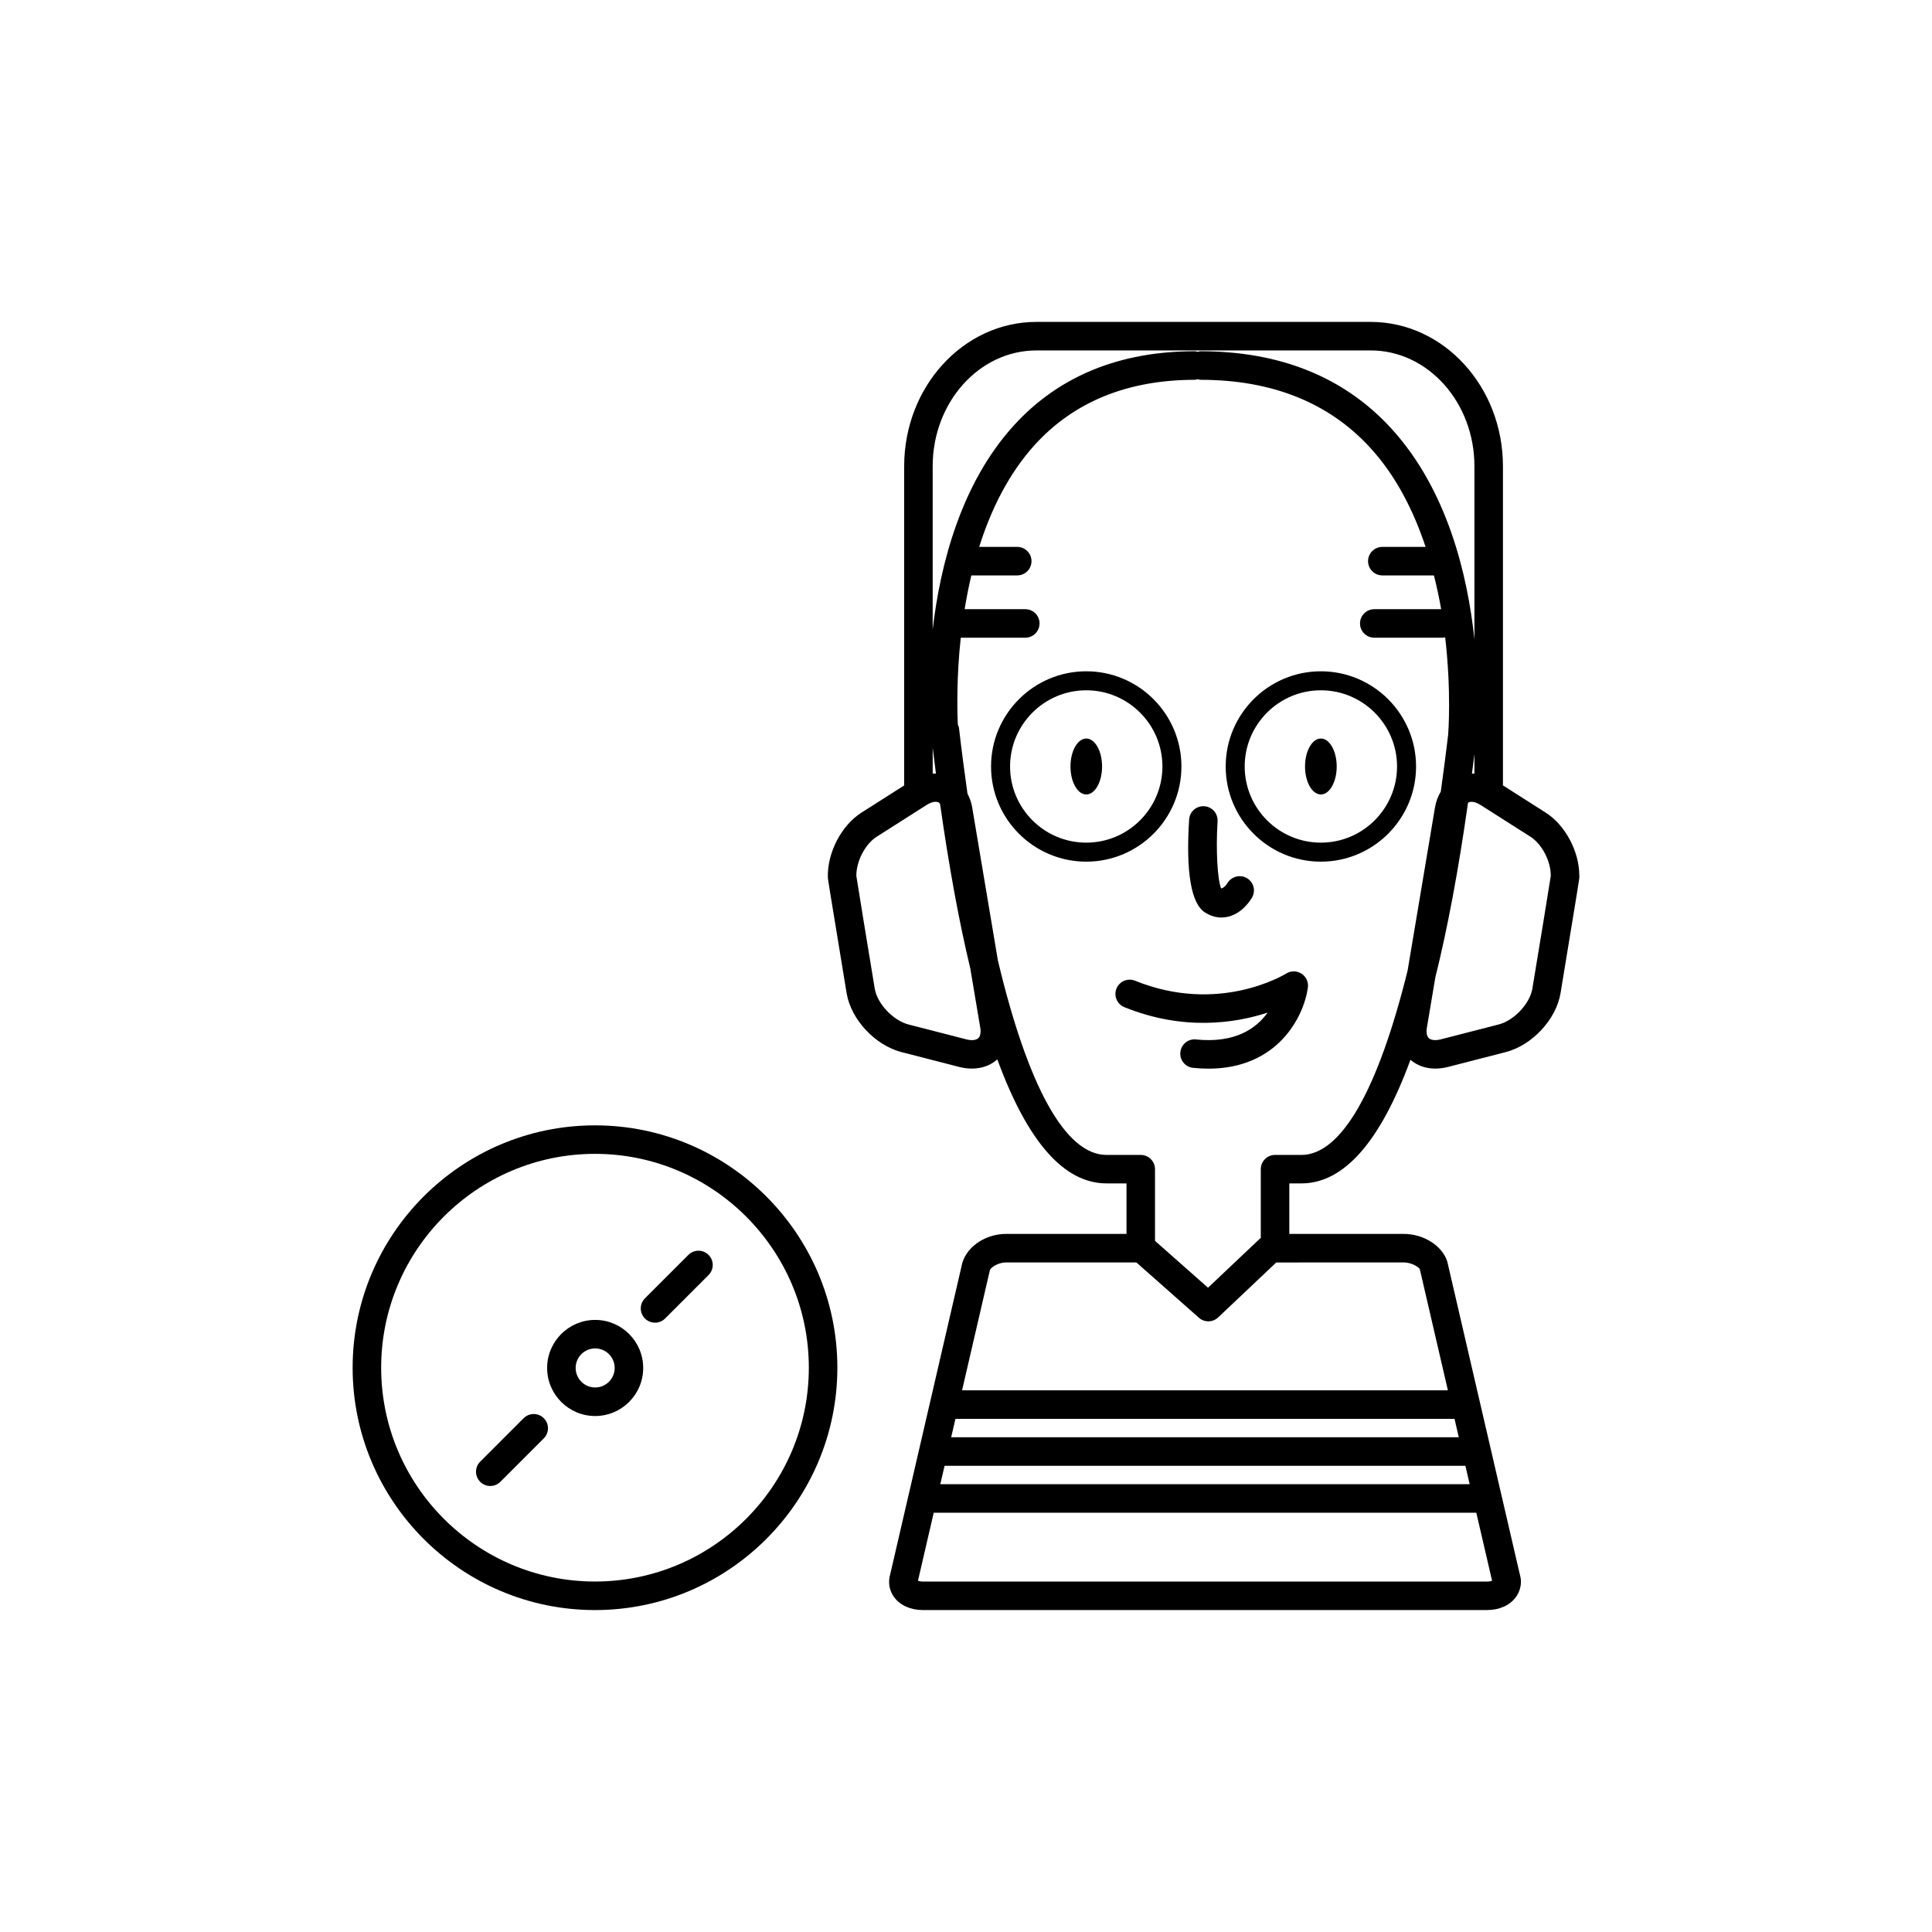 <?xml version="1.0" encoding="UTF-8"?>
<!-- Uploaded to: ICON Repo, www.svgrepo.com, Generator: ICON Repo Mixer Tools -->
<svg fill="#000000" width="800px" height="800px" version="1.1" viewBox="144 144 512 512" xmlns="http://www.w3.org/2000/svg">
 <g>
  <path d="m463.32 385.8c1.391 0.895 2.883 1.352 4.383 1.352 0.609 0 1.219-0.074 1.824-0.227 3.777-0.934 5.91-4.43 6.297-5.117 1.02-1.805 0.379-4.074-1.41-5.113-1.785-1.023-4.098-0.414-5.152 1.371-0.391 0.648-1.066 1.309-1.652 1.371-0.973-2.262-1.418-10.219-0.941-17.766 0.133-2.086-1.445-3.883-3.527-4.012-2.117-0.133-3.883 1.445-4.012 3.527-0.887 13.996 0.527 22.273 4.191 24.613z"/>
  <path d="m488.93 402.04c-1.219-0.797-2.805-0.828-4.055-0.051-0.727 0.441-18.016 10.855-40.07 1.91-1.938-0.781-4.144 0.152-4.926 2.082-0.781 1.938 0.148 4.137 2.082 4.926 15.777 6.394 29.512 4.215 37.973 1.441-2.945 4.152-8.562 8.188-18.98 7.121-2.082-0.234-3.93 1.301-4.148 3.371-0.211 2.078 1.293 3.938 3.371 4.148 1.426 0.148 2.789 0.215 4.094 0.215 18.312 0 25.246-13.711 26.336-21.477 0.207-1.453-0.453-2.887-1.676-3.688z"/>
  <path d="m436.06 347.13c0 4.09-1.875 7.41-4.188 7.41s-4.184-3.32-4.184-7.41c0-4.094 1.871-7.41 4.184-7.41s4.188 3.316 4.188 7.41"/>
  <path d="m457.09 347.13c0-13.914-11.316-25.23-25.219-25.23-13.914 0-25.23 11.316-25.23 25.23 0 13.902 11.316 25.219 25.23 25.219 13.902 0 25.219-11.316 25.219-25.219zm-25.219 20.18c-11.133 0-20.191-9.055-20.191-20.184 0-11.133 9.059-20.191 20.191-20.191 11.129 0 20.184 9.059 20.184 20.191-0.004 11.133-9.055 20.184-20.184 20.184z"/>
  <path d="m498.24 347.13c0 4.09-1.879 7.41-4.195 7.41-2.32 0-4.199-3.32-4.199-7.41 0-4.094 1.879-7.41 4.199-7.41 2.316 0 4.195 3.316 4.195 7.41"/>
  <path d="m519.27 347.13c0-13.914-11.316-25.23-25.23-25.23-13.902 0-25.219 11.316-25.219 25.23 0 13.902 11.316 25.219 25.219 25.219 13.914 0 25.23-11.316 25.23-25.219zm-25.23 20.18c-11.129 0-20.184-9.055-20.184-20.184 0-11.133 9.055-20.191 20.184-20.191 11.133 0 20.191 9.059 20.191 20.191s-9.059 20.184-20.191 20.184z"/>
  <path d="m562.53 375.97c-0.031-6.391-3.731-13.324-8.91-16.621l-11.324-7.207v-84.59c0-21.086-15.715-38.242-35.031-38.242h-88.609c-19.32 0-35.039 17.156-35.039 38.242v84.598l-11.316 7.199c-5.289 3.367-9.039 10.527-8.914 17.039h0.012c0 0.098 0 0.195 0.004 0.297 0.016 0.254 0.043 0.723 4.969 30.562 1.172 6.938 7.551 13.777 14.523 15.566l15.273 3.93c1.16 0.297 2.297 0.441 3.391 0.441 2.613 0 4.961-0.84 6.742-2.438 7.984 21.789 17.645 32.867 28.949 32.867h5.285v13.383l-31.91 0.004c-5.273 0-10.23 3.168-11.59 7.633l-19.09 82.453c-0.664 2.16-0.297 4.418 1.02 6.195 1.594 2.16 4.363 3.398 7.602 3.398h149.53c3.234 0 6.004-1.234 7.602-3.391 1.312-1.77 1.688-4.031 1.098-5.945l-19.238-82.973c-1.293-4.203-6.25-7.371-11.523-7.371h-30.355v-13.383h3.188c11.289 0 20.938-11.043 28.918-32.75 1.766 1.516 4.047 2.32 6.578 2.32 1.098 0 2.234-0.148 3.391-0.441l15.281-3.93c6.977-1.797 13.352-8.633 14.52-15.582 4.703-28.438 4.945-30.203 4.934-30.203-0.008-0.004-0.008 0-0.008 0.008 0.07-0.359 0.086-0.719 0.055-1.07zm-27.793-32.102v5.137c-0.223-0.016-0.438 0.008-0.656 0.008 0.223-1.695 0.441-3.406 0.656-5.144zm-116.08-107h88.609c15.148 0 27.473 13.766 27.473 30.688v45.848c-1.848-17.297-7.238-39.66-22.008-55.828-12.422-13.598-29.43-20.492-50.555-20.492-0.273 0-0.516 0.102-0.773 0.156-0.258-0.055-0.5-0.156-0.773-0.156-19.902 0-36.008 6.59-47.875 19.578-14.094 15.434-19.578 36.938-21.586 54.18v-43.289c0.004-16.918 12.332-30.684 27.488-30.684zm-27.484 105.27c0.285 2.324 0.57 4.629 0.863 6.883-0.289-0.004-0.57-0.031-0.863-0.008zm12.609 74.219c0.211 1.266 0.02 2.273-0.523 2.769-0.594 0.551-1.777 0.68-3.219 0.301l-15.273-3.93c-4.09-1.055-8.277-5.496-8.949-9.492-1.805-10.934-4.496-27.316-4.879-29.895-0.02-3.891 2.336-8.422 5.41-10.383l13.207-8.402h0.004c1.227-0.777 2.367-1.043 3.152-0.688 0.164 0.07 0.277 0.277 0.418 0.41 2.352 16.543 5.012 31.156 8.016 43.637zm-9.457 116.09h138.02l1.133 4.879h-140.29zm136.27-7.559h-134.52l1.129-4.879h132.26zm7.5 38.238h-149.53c-0.621 0-1.047-0.113-1.293-0.215l4.172-18.027h143.79l4.18 18.023c-0.25 0.105-0.68 0.219-1.312 0.219zm-17.832-82.789 7.445 32.113h-128.75l7.375-31.852c0.191-0.621 2.016-2.035 4.301-2.035h34.523l16.562 14.648c1.465 1.301 3.676 1.266 5.102-0.082l15.398-14.562 33.816-0.004c2.285 0 4.109 1.414 4.231 1.773zm-31.398-30.27h-6.965c-2.086 0-3.777 1.691-3.777 3.777v18.188c-0.004 0.004-0.008 0.004-0.012 0.008l-13.977 13.219-14.047-12.422v-18.992c0-2.086-1.691-3.777-3.777-3.777h-9.062c-10.941 0-20.887-18.277-28.797-51.543l-6.82-40.605c-0.223-1.332-0.684-2.512-1.242-3.606-0.785-5.606-1.547-11.355-2.25-17.402-0.039-0.332-0.184-0.613-0.305-0.91-0.188-4.199-0.332-12.738 0.777-23.008h17.105c2.086 0 3.777-1.691 3.777-3.777 0-2.086-1.691-3.777-3.777-3.777h-16.082c0.477-2.926 1.062-5.926 1.781-8.953h12.164c2.086 0 3.777-1.691 3.777-3.777 0-2.086-1.691-3.777-3.777-3.777h-10.086c3.09-9.797 7.773-19.422 14.844-27.164 10.375-11.355 24.609-17.117 42.297-17.117 0.273 0 0.516-0.102 0.773-0.156 0.258 0.055 0.5 0.156 0.773 0.156 18.898 0 34.023 6.062 44.953 18.012 6.922 7.57 11.531 16.84 14.664 26.27h-11.469c-2.086 0-3.777 1.691-3.777 3.777 0 2.086 1.691 3.777 3.777 3.777h13.68c0.762 3.031 1.41 6.027 1.914 8.953h-17.727c-2.086 0-3.777 1.691-3.777 3.777 0 2.086 1.691 3.777 3.777 3.777h18.262c0.188 0 0.348-0.082 0.527-0.105 1.676 14.332 0.832 25.359 0.789 25.859-0.617 5.191-1.273 10.172-1.949 15.035-0.711 1.223-1.27 2.582-1.527 4.133l-7.269 43.297c-7.812 31.547-17.523 48.855-28.164 48.855zm61.23-44.07c-0.676 4.012-4.852 8.449-8.945 9.5l-15.281 3.93c-1.398 0.363-2.613 0.254-3.207-0.301-0.543-0.496-0.734-1.504-0.523-2.769l2.234-13.309c3.258-13.074 6.144-28.508 8.656-46.238 0.066-0.039 0.105-0.141 0.176-0.172 0.23-0.102 0.492-0.152 0.777-0.152 0.684 0 1.512 0.289 2.375 0.84h0.004l13.207 8.406c3.09 1.965 5.445 6.523 5.402 10.414-0.242 1.715-3.027 18.668-4.875 29.852z"/>
  <path d="m301.68 442.23c-35.414 0-64.227 28.812-64.227 64.227 0 35.414 28.812 64.227 64.227 64.227 35.414 0 64.227-28.812 64.227-64.227 0-35.414-28.812-64.227-64.227-64.227zm0 120.89c-31.246 0-56.668-25.422-56.668-56.668 0-31.246 25.422-56.668 56.668-56.668 31.246 0 56.668 25.422 56.668 56.668 0 31.246-25.418 56.668-56.668 56.668z"/>
  <path d="m301.73 493.79c-7.019 0-12.734 5.711-12.734 12.734 0 7.019 5.711 12.734 12.734 12.734 7.016 0 12.723-5.711 12.723-12.734 0.004-7.023-5.707-12.734-12.723-12.734zm0 17.906c-2.856 0-5.176-2.32-5.176-5.176s2.32-5.176 5.176-5.176c2.848 0 5.164 2.32 5.164 5.176 0.004 2.856-2.312 5.176-5.164 5.176z"/>
  <path d="m326.43 476.56-11.512 11.512c-1.477 1.477-1.477 3.867 0 5.344 0.738 0.738 1.703 1.105 2.672 1.105s1.934-0.367 2.672-1.105l11.512-11.512c1.477-1.477 1.477-3.867 0-5.344-1.477-1.477-3.867-1.477-5.344 0z"/>
  <path d="m282.77 519.84-11.512 11.512c-1.477 1.477-1.477 3.867 0 5.344 0.738 0.738 1.703 1.105 2.672 1.105s1.934-0.367 2.672-1.105l11.512-11.512c1.477-1.477 1.477-3.867 0-5.344-1.477-1.477-3.867-1.477-5.344 0z"/>
 </g>
</svg>